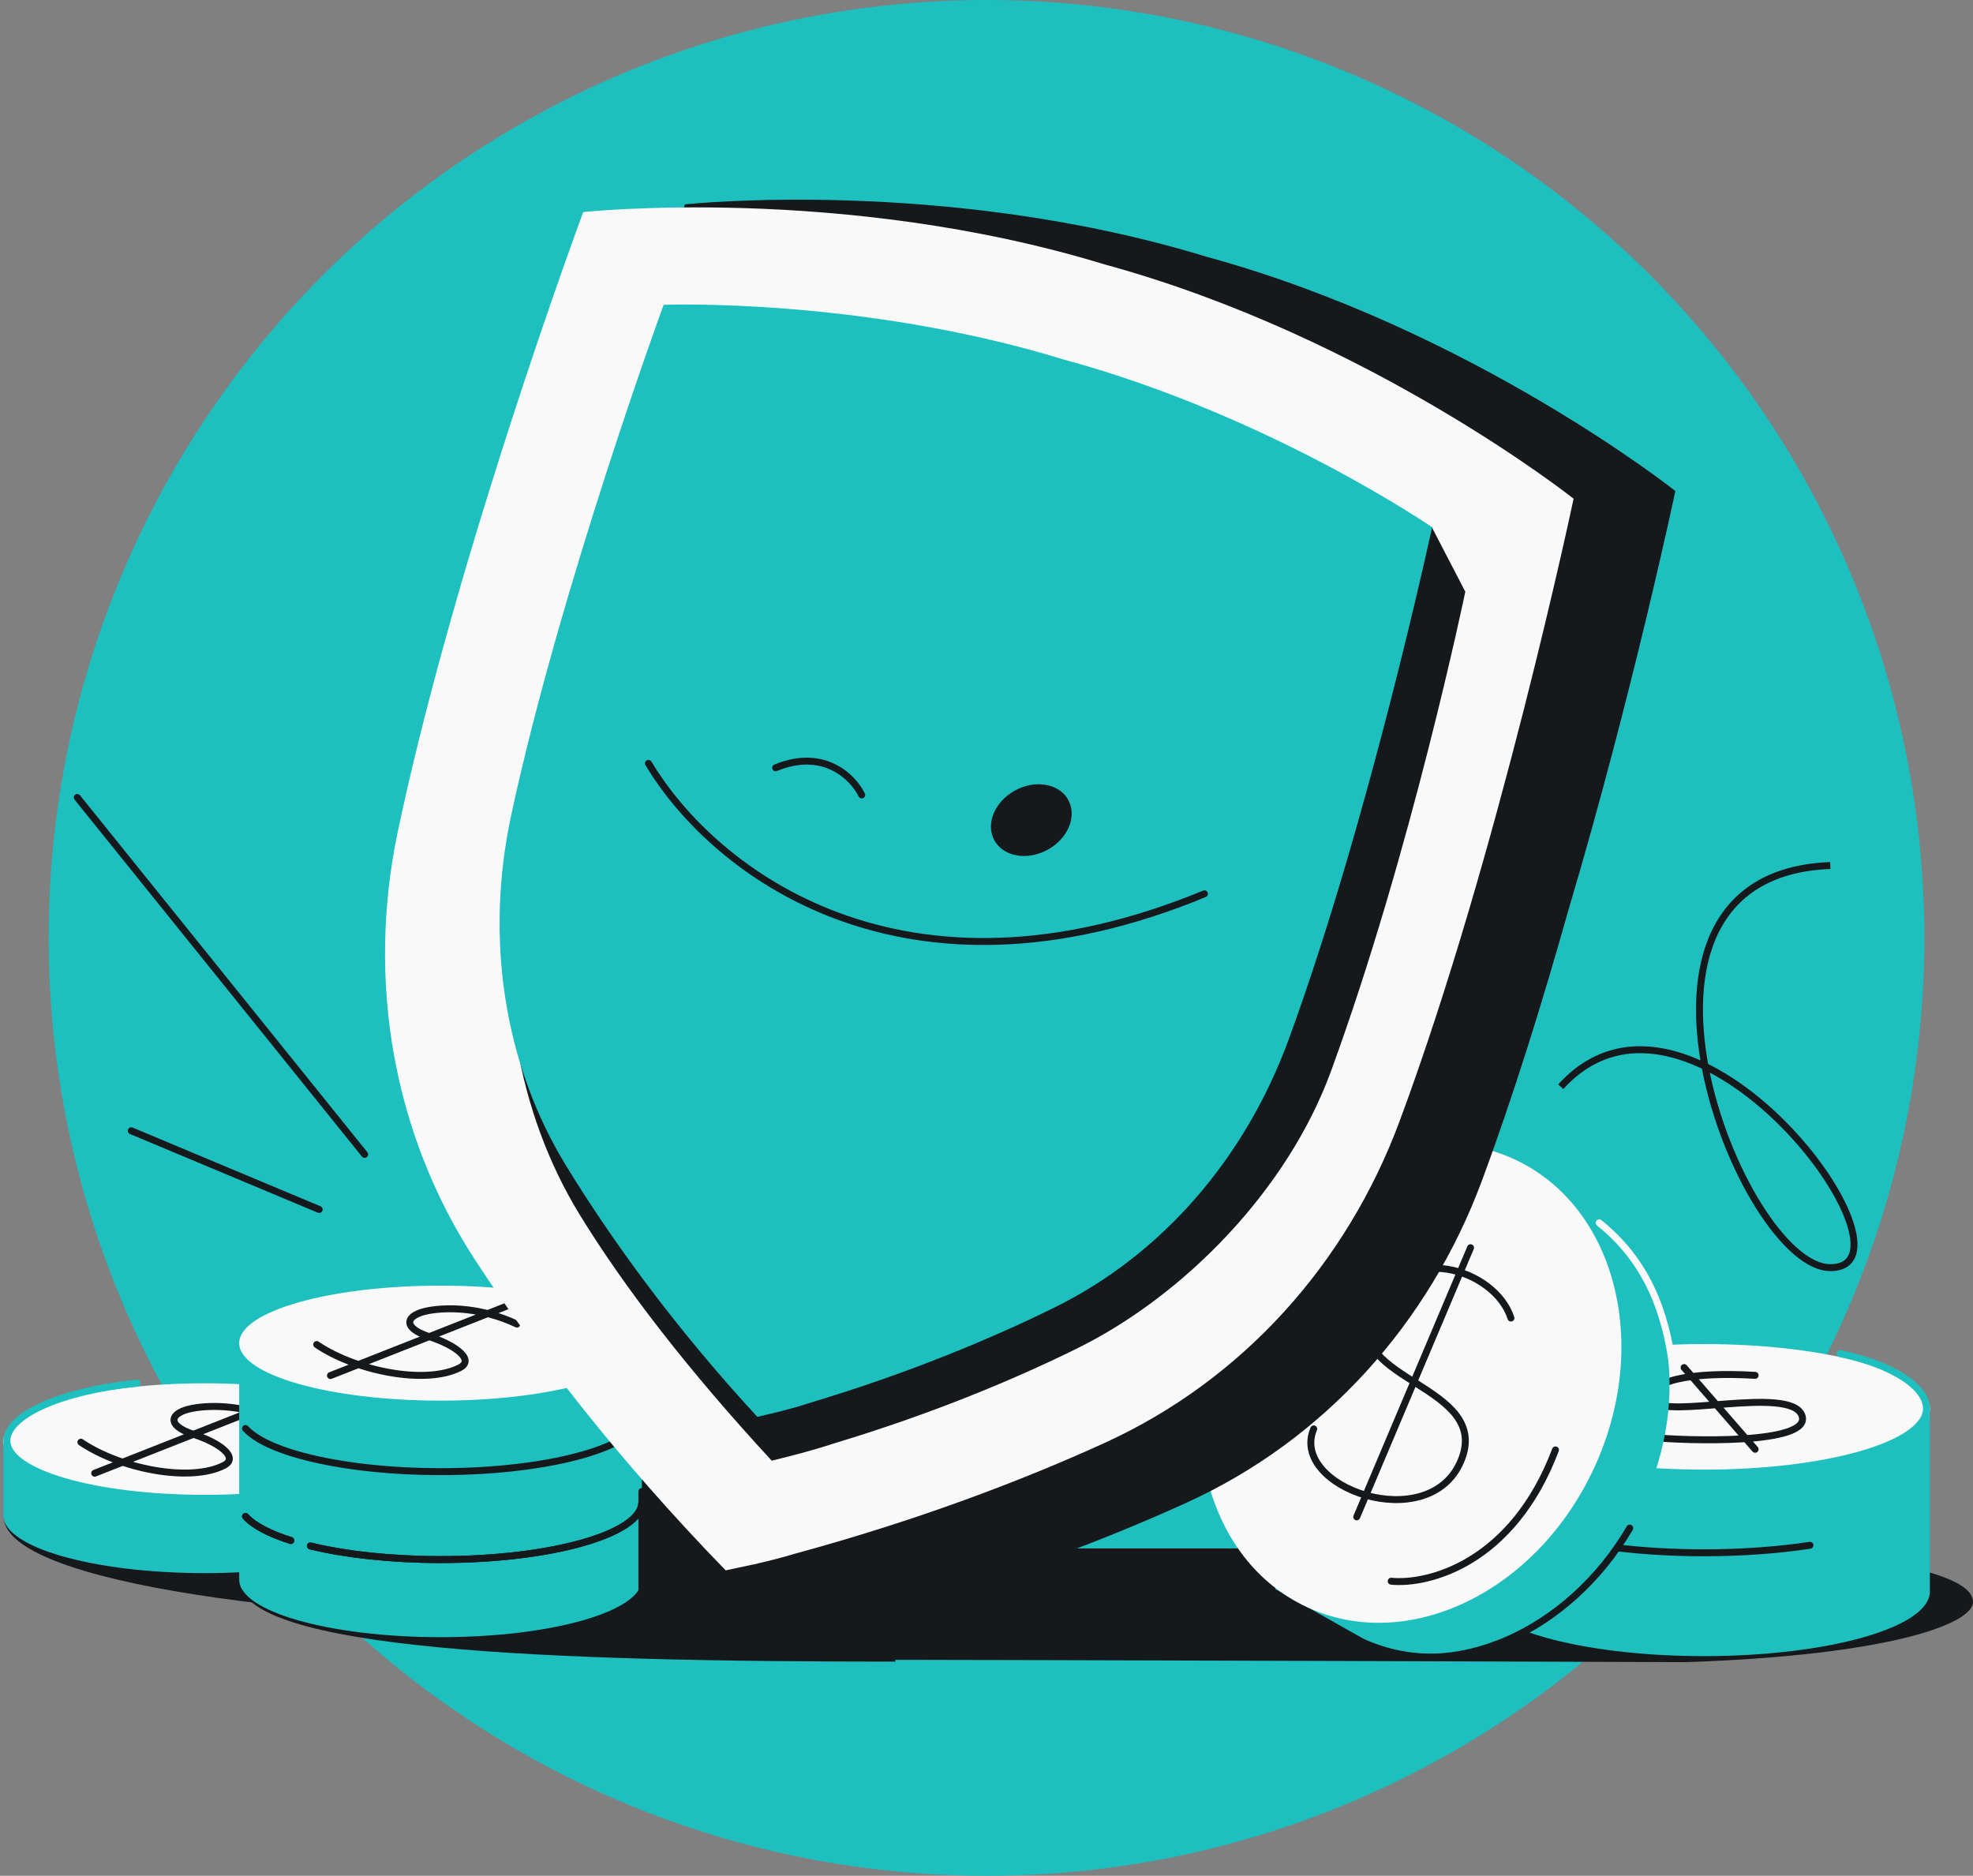 <svg width="568" height="540" viewBox="0 0 568 540" fill="none" xmlns="http://www.w3.org/2000/svg">
<rect x="0" y="0" width="568" height="540" fill="#808080" stroke="none"/>
<g clip-path="url(#clip0_1908_3559)">
<circle cx="284" cy="270" r="270" fill="#1EBFBF"/>
<path d="M211.325 470.197C211.325 470.197 234.109 477.811 237.562 477.811C301.245 477.81 485.371 478.495 485.371 478.495C543.836 476.502 568 467.504 568 461.168C568 447.924 498.313 441.91 366.715 440.588L356.217 445.757H310.017C165.749 445.757 211.325 456.06 211.325 470.197Z" fill="#16191C"/>
<path d="M257.799 478.34C158.667 478.34 68.863 475.207 68.863 454.734L165.174 411.36L246.552 417.252L257.799 478.34Z" fill="#16191C"/>
<path d="M178.671 467.032C88.859 467.032 1.062 455.856 1.062 436.588L101.615 432.514L178.671 401.093V467.032Z" fill="#16191C"/>
<path d="M58.944 452.864C90.956 452.864 116.906 445.453 116.906 436.312V414.769C116.906 405.627 90.956 398.216 58.944 398.216C26.933 398.216 0.982 405.627 0.982 414.769V436.312C0.982 445.453 26.933 452.864 58.944 452.864Z" fill="#1EBFBF"/>
<ellipse cx="58.944" cy="414.769" rx="57.962" ry="16.553" fill="#F9F9F9"/>
<path d="M116.906 414.769C116.906 423.911 90.956 431.322 58.944 431.322C26.933 431.322 1.983 423.911 1.983 414.769C1.983 407.579 17.005 400.462 39.434 398.177" stroke="#1EBFBF" stroke-width="2" stroke-linecap="round"/>
<path d="M80.933 409.282C70.693 404.463 61.117 404.411 55.648 405.372C48.799 406.576 47.697 410.302 55.648 412.883C63.599 415.465 68.745 419.656 64.5 421.837C54.781 426.833 34.665 422.879 23.289 415.172M27.256 424.103L79.185 403.646" stroke="#16191C" stroke-width="2" stroke-linecap="round"/>
<path d="M126.825 471.304C158.836 471.304 184.787 463.893 184.787 454.751V386.655C184.787 377.513 158.836 370.102 126.825 370.102C94.814 370.102 68.863 377.513 68.863 386.655V454.751C68.863 463.893 94.814 471.304 126.825 471.304Z" fill="#1EBFBF"/>
<ellipse cx="126.825" cy="386.655" rx="57.962" ry="16.553" fill="#F9F9F9"/>
<path d="M148.814 381.168C138.574 376.349 128.998 376.297 123.529 377.259C116.68 378.463 115.578 382.189 123.529 384.77C131.48 387.351 136.625 391.542 132.381 393.723C122.662 398.719 102.546 394.765 91.17 387.059M95.137 395.989L147.066 375.533" stroke="#16191C" stroke-width="2" stroke-linecap="round"/>
<path d="M184.787 407.1C184.787 416.242 158.836 423.653 126.825 423.653C99.802 423.653 77.098 418.372 70.678 411.226" stroke="#16191C" stroke-width="2" stroke-linecap="round"/>
<path d="M184.787 432.411C184.787 441.553 158.836 448.964 126.825 448.964C112.541 448.964 99.465 447.489 89.361 445.042M70.678 436.537C73.033 439.158 77.579 441.528 83.725 443.479" stroke="#16191C" stroke-width="2" stroke-linecap="round"/>
<path d="M184.787 432.411C184.787 441.553 158.836 448.964 126.825 448.964C112.541 448.964 99.465 447.489 89.361 445.042M70.678 436.537C73.033 439.158 77.579 441.528 83.725 443.479" stroke="#16191C" stroke-width="2" stroke-linecap="round"/>
<path d="M184.787 429.367V457.661C184.787 464.401 170.683 470.2 150.444 472.782" stroke="#16191C" stroke-width="2" stroke-linecap="round"/>
<path d="M490.542 476.757C454.623 476.757 425.505 468.441 425.505 458.183V405.495C425.505 395.237 454.623 386.921 490.542 386.921C526.462 386.921 555.58 395.237 555.58 405.495V458.183C555.58 468.441 526.462 476.757 490.542 476.757Z" fill="#1EBFBF"/>
<ellipse cx="65.038" cy="18.574" rx="65.038" ry="18.574" transform="matrix(-1 0 0 1 555.58 386.921)" fill="#F9F9F9"/>
<path d="M425.505 405.495C425.505 415.753 454.623 424.069 490.543 424.069C526.462 424.069 554.603 415.753 554.603 405.495C554.603 399.434 545.445 393.03 529.717 389.639" stroke="#1EBFBF" stroke-width="2" stroke-linecap="round"/>
<path d="M505.276 395.926C486.511 394.805 473.628 397.606 476.148 403.208C478.669 408.809 515.359 398.726 518.72 407.409C522.081 416.091 484.271 414.691 476.148 413.851M484.831 393.685L505.276 417.211" stroke="#16191C" stroke-width="2" stroke-linecap="round"/>
<path d="M425.504 428.436C425.504 438.694 454.623 447.01 490.542 447.01C501.573 447.01 511.962 446.226 521.063 444.842" stroke="#16191C" stroke-width="2" stroke-linecap="round"/>
<path d="M472.966 432.662C456.885 467.381 420.823 484.86 392.419 471.703L367.123 457.438L440.658 336.565L450.526 344.297L459.397 351.247C459.733 351.503 460.065 351.764 460.394 352.028C481.142 368.736 487.045 402.267 472.966 432.662Z" fill="#1EBFBF"/>
<path d="M460.394 352.029C473.692 362.737 479.508 376.799 481.721 394.504" stroke="#F9F9F9" stroke-width="2" stroke-linecap="round"/>
<path d="M391.736 472.864C418.09 485.071 451.722 469.743 469.185 439.902" stroke="#16191C" stroke-width="2" stroke-linecap="round"/>
<ellipse cx="406.162" cy="398.215" rx="58.121" ry="71.041" transform="rotate(24.853 406.162 398.215)" fill="#F9F9F9"/>
<path d="M423.349 359.187L414.894 379.182L400.362 413.548L390.586 436.667" stroke="#16191C" stroke-width="2" stroke-linecap="round"/>
<path d="M434.98 379.435C430.518 365.456 404.03 356.376 394.812 378.177C386.647 397.485 429.773 398.808 420.555 420.609C411.337 442.409 371.095 428.153 378.206 411.336" stroke="#16191C" stroke-width="2" stroke-linecap="round"/>
<path d="M400.51 455.192C411.131 456.227 435.457 450.116 447.799 417.399" stroke="#16191C" stroke-width="2" stroke-linecap="round"/>
<path fill-rule="evenodd" clip-rule="evenodd" d="M197.195 58.83C197.195 58.83 271.776 50.8 347.33 73.911C423.55 94.725 482.314 141.345 482.314 141.345C482.314 141.345 469.89 200.284 451.453 262.248C444.215 287.942 435.779 315.231 426.632 339.876C411.311 381.155 381.187 414.528 341.698 432.538C317.847 443.416 287.808 454.846 252.385 464.473C248.749 465.571 245.328 466.432 242.189 467.154C241.668 467.287 241.146 467.419 240.623 467.55C240.596 467.543 240.569 467.535 240.542 467.526C238.891 467.894 237.327 468.225 235.86 468.535L235.855 468.536L235.847 468.538L208.433 456.054C208.433 456.054 177.541 405.952 160.617 380.106C136.841 343.795 129.146 299.494 138.239 256.413C143.668 230.692 151.111 203.116 158.715 177.528C176.221 115.295 197.195 58.83 197.195 58.83Z" fill="#16191C"/>
<path fill-rule="evenodd" clip-rule="evenodd" d="M318.033 76.131C242.478 53.02 167.897 61.049 167.897 61.049C167.897 61.049 158.342 86.774 146.747 122.634C145.867 125.356 144.975 128.136 144.075 130.968C141.849 137.967 139.572 145.282 137.293 152.808C135.701 158.065 134.108 163.426 132.531 168.855C130.808 174.787 129.104 180.801 127.441 186.85C122.62 204.388 118.144 222.227 114.55 239.253C105.457 282.334 113.152 326.635 136.928 362.946C153.851 388.792 177.574 419.851 208.915 452.072C209.936 451.847 211.021 451.618 212.166 451.376C213.634 451.065 215.2 450.734 216.853 450.366C216.88 450.374 216.907 450.382 216.933 450.39C217.457 450.258 217.979 450.126 218.5 449.994C221.639 449.272 225.06 448.41 228.695 447.313C264.119 437.686 294.158 426.255 318.008 415.378C357.498 397.368 387.622 363.994 402.943 322.715C431.431 245.963 453.017 143.565 453.017 143.565C453.017 143.565 394.252 96.944 318.033 76.131Z" fill="#F9F9F9"/>
<path fill-rule="evenodd" clip-rule="evenodd" d="M412.194 151.748L200.41 102.238C200.41 102.238 164.133 181.137 149.928 247.042C142.289 282.487 148.835 320.239 166.908 349.712C179.772 370.691 198.15 394.478 222.173 420.501C228.078 419.044 234.158 417.489 239.909 415.578C267.649 407.231 291.215 397.474 309.948 388.249C340.966 372.976 370.659 342.536 383.131 308.489C406.321 245.184 421.843 170.341 421.843 170.341L412.194 151.748Z" fill="#16191C"/>
<path fill-rule="evenodd" clip-rule="evenodd" d="M306.365 103.536C247.755 85.549 191.05 87.75 191.05 87.75C191.05 87.75 161.389 168.663 147.184 234.568C139.544 270.013 144.978 306.245 163.051 335.718C175.915 356.697 194.014 381.865 218.037 407.888C218.835 407.691 219.684 407.489 220.58 407.275C221.729 407.002 222.954 406.71 224.247 406.388C224.268 406.394 224.289 406.4 224.31 406.406C224.719 406.292 225.128 406.177 225.536 406.061C227.993 405.429 230.671 404.679 233.519 403.732C261.259 395.386 284.825 385.628 303.558 376.404C334.576 361.13 358.488 333.377 370.96 299.331C394.149 236.025 412.286 151.777 412.286 151.777C412.286 151.777 365.522 119.631 306.365 103.536Z" fill="#1EBFBF"/>
<path d="M248.077 228.845C245.639 223.839 237.27 215.266 223.294 221.031" stroke="#16191C" stroke-width="2" stroke-linecap="round"/>
<ellipse cx="10.994" cy="10.996" rx="10.994" ry="10.996" transform="matrix(0.984 0.179 -0.387 0.922 290.337 223.987)" fill="#16191C"/>
<path d="M186.685 219.76C205.612 251.381 260.29 293.015 346.73 257.311" stroke="#16191C" stroke-width="2" stroke-linecap="round"/>
<path d="M526.921 249.166C456.657 251.768 501.533 364.92 526.921 364.92C555.599 364.92 487.052 271.211 449.317 312.85" stroke="#16191C" stroke-width="2"/>
<path d="M22.25 229.574L104.977 332.326M91.879 348.183L37.785 325.522" stroke="#16191C" stroke-width="2" stroke-linecap="round"/>
</g>
<defs>
<clipPath id="clip0_1908_3559">
<rect width="568" height="540" rx="48" fill="white"/>
</clipPath>
</defs>
</svg>
